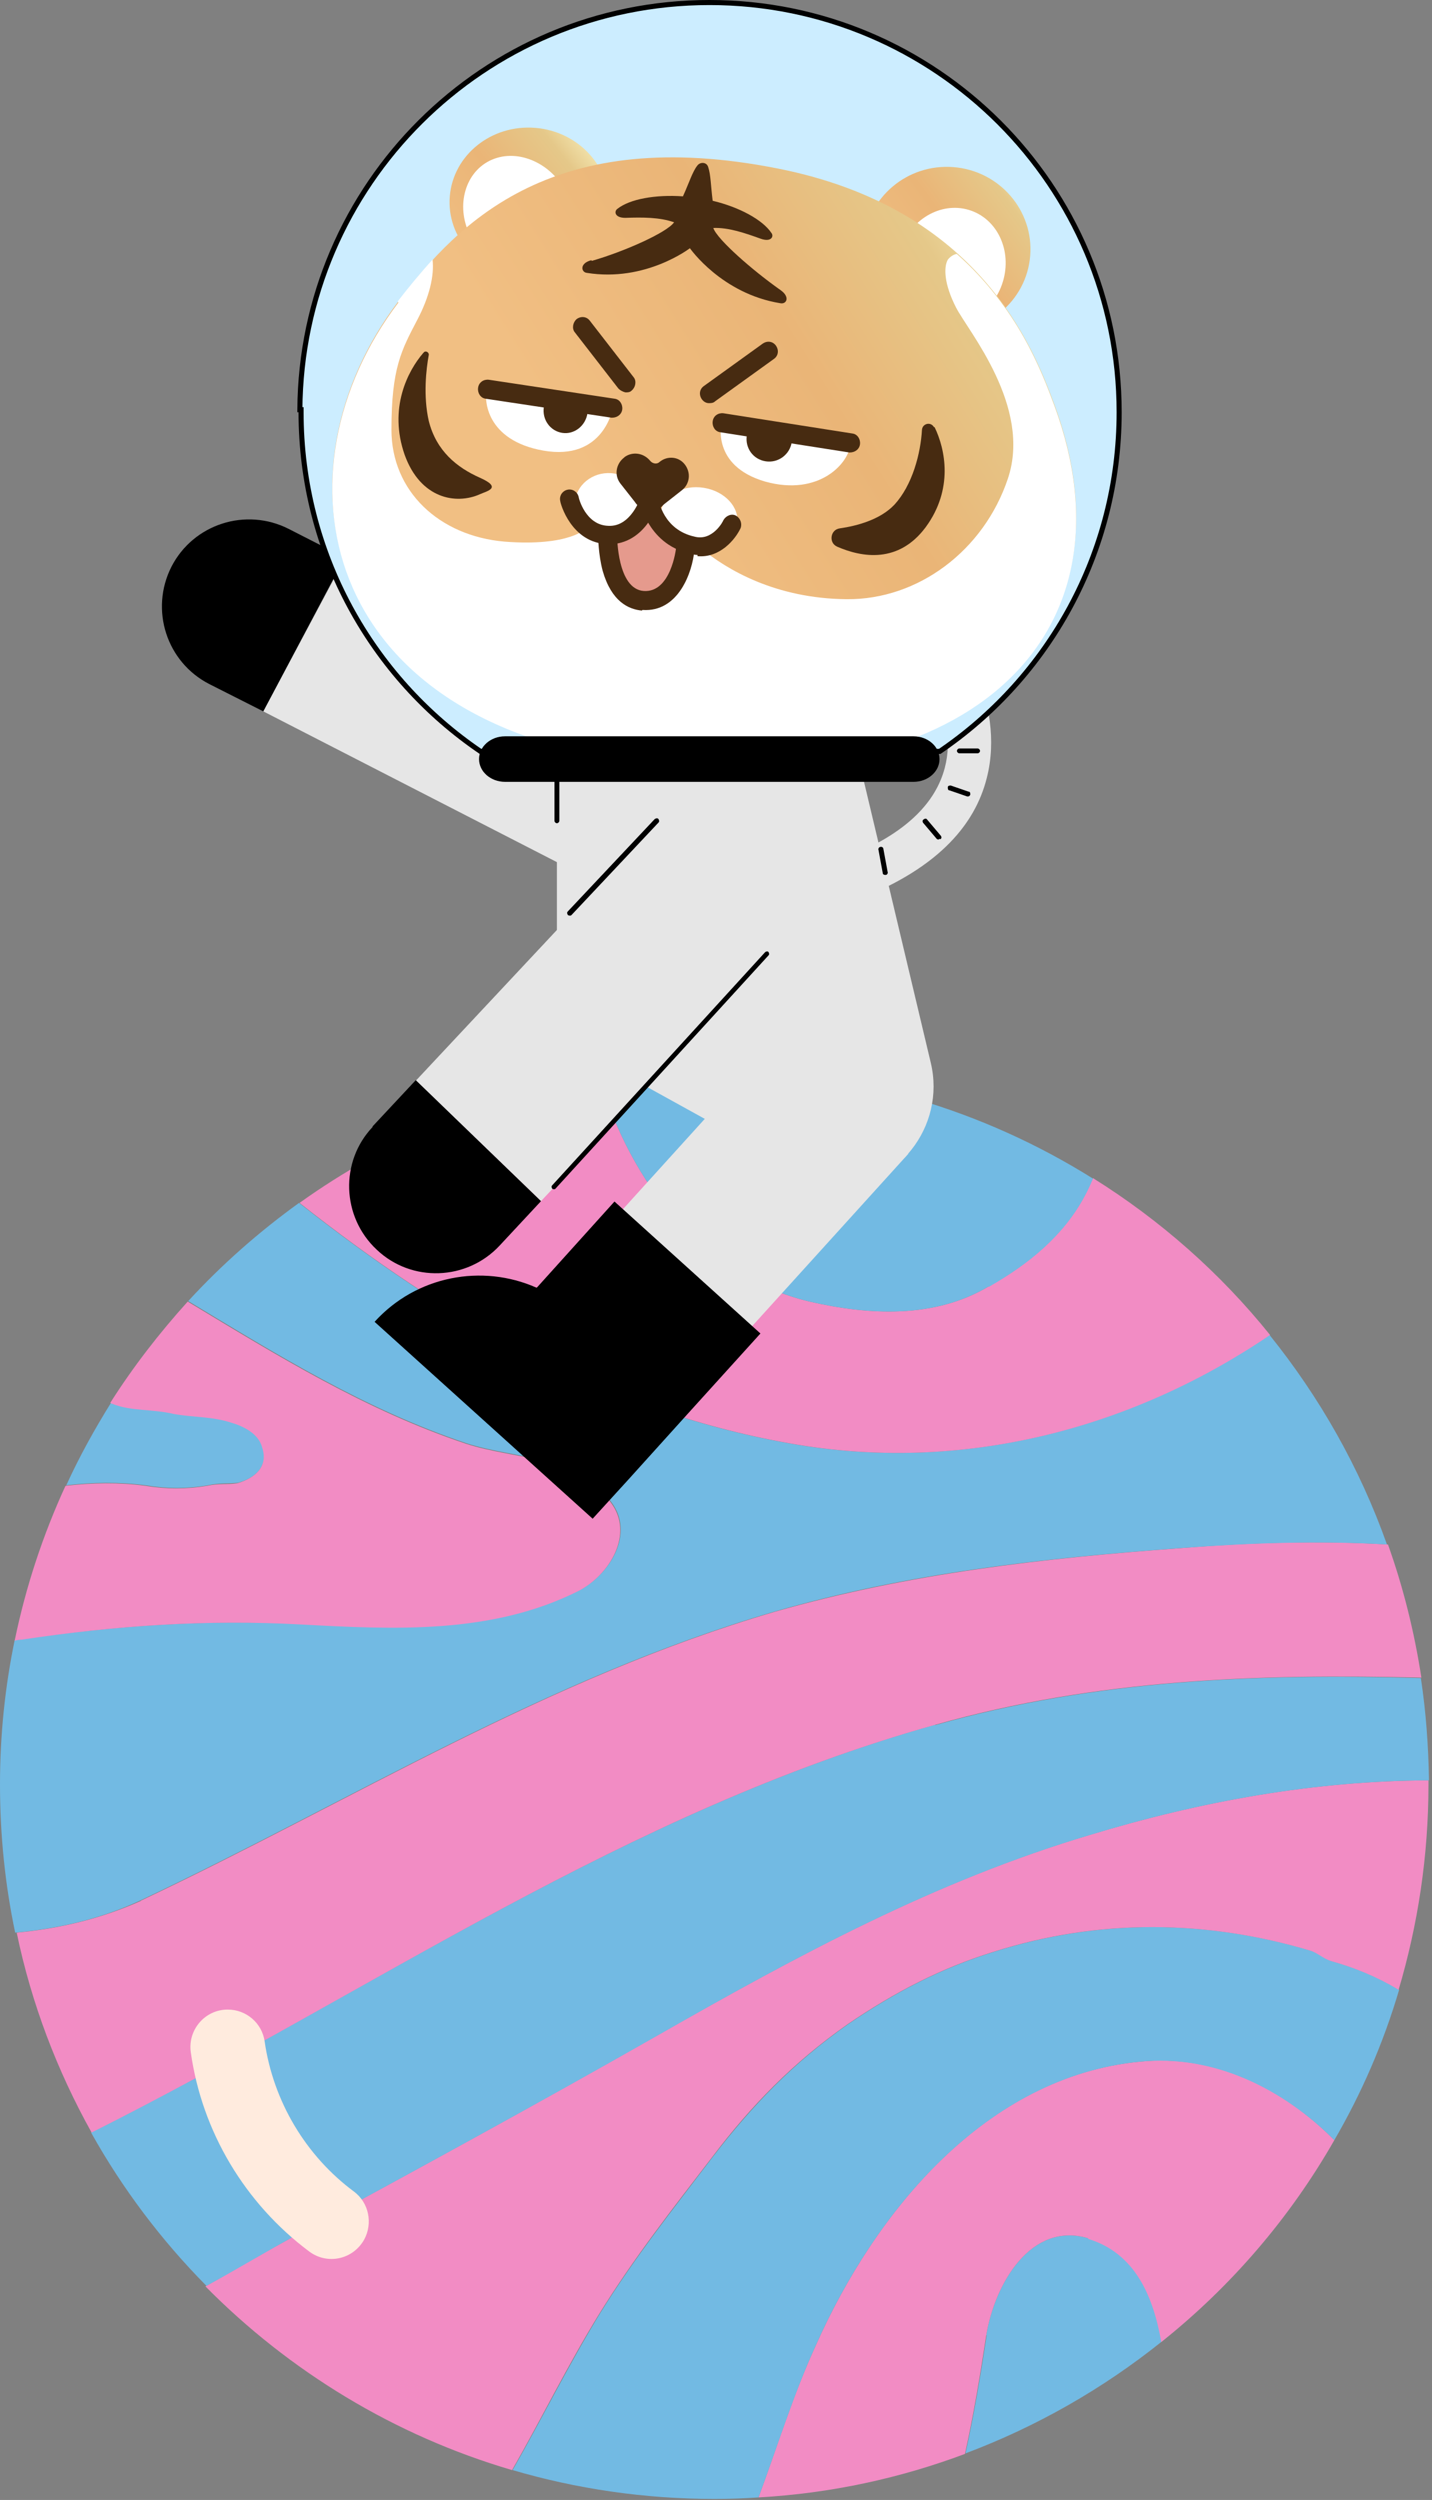 <svg width="283" height="494" viewBox="0 0 283 494" fill="none" xmlns="http://www.w3.org/2000/svg">
<rect x="0" y="0" width="283" height="494" fill="#808080" stroke="none"/>
<style>

        @keyframes hand{
          0%, 100% {
            transform: rotate(0deg) translateX(0px) translateY(0px);
          }
          50% {
             transform: rotate(-10deg) translateX(-3px) translateY(-3px);
          }
        }
        .hand {
            transform-box: fill-box;
            transform-origin: right;
          animation: hand 2s ease-in-out infinite;
        }
    
</style>

  <path d="M194.9 461.495C196.6 451.195 203.8 438.895 215.1 442.295C224.4 445.195 227.9 453.595 229.6 462.695C218 471.995 204.9 479.495 190.8 484.795C192.5 477.095 193.8 469.295 195 461.395L194.9 461.495Z" fill="#72BAE3"/>
<path d="M215.1 442.295C203.8 438.895 196.6 451.195 194.9 461.495C193.7 469.395 192.4 477.195 190.7 484.895C177.9 489.695 164.2 492.695 149.9 493.495C153.6 483.495 156.7 473.295 161.2 463.495C173 436.895 194.9 410.295 225.2 407.395C239.8 405.795 253.5 412.595 263.7 422.895C254.9 438.295 243.3 451.795 229.5 462.795C227.9 453.695 224.3 445.195 215 442.395L215.1 442.295Z" fill="#F28CC4"/>
<path d="M118.6 457.095C125.5 445.995 132.9 436.695 140.8 426.295C148.7 415.995 156.8 407.595 167.6 399.995C177 393.595 186.1 388.895 196.4 385.695C217.1 379.095 238.5 379.295 259.2 385.495C260.7 385.995 261.7 386.995 263.1 387.495C267.8 388.795 272.4 390.695 276.5 393.195C273.4 403.695 269.1 413.595 263.7 422.895C253.5 412.695 239.8 405.895 225.2 407.395C194.9 410.395 173 436.895 161.2 463.495C156.7 473.395 153.6 483.595 149.9 493.495C147 493.695 144.2 493.795 141.2 493.795C127.3 493.795 113.9 491.795 101.3 488.095C107.3 477.595 112.2 467.595 118.6 457.095Z" fill="#72BAE3"/>
<path d="M57.3 442.295C82.2 428.795 105.3 416.195 129.9 402.195C158 386.195 184.8 371.695 215.3 362.595C237.4 355.895 259.7 351.895 282.3 351.795C282.3 352.095 282.3 352.395 282.3 352.695C282.3 366.795 280.2 380.395 276.4 393.195C272.3 390.695 267.7 388.795 263 387.495C261.5 386.995 260.5 385.995 259.1 385.495C238.4 379.295 217 379.095 196.3 385.695C186 388.895 176.9 393.595 167.5 399.995C156.7 407.595 148.5 415.995 140.7 426.295C132.8 436.595 125.4 445.995 118.5 457.095C112.1 467.495 107.2 477.595 101.2 488.095C78 481.295 57.2 468.595 40.6 451.795C46.1 448.695 51.5 445.495 57.2 442.395L57.3 442.295Z" fill="#F28CC4"/>
<path d="M184.8 340.895C216.6 331.895 248.5 330.695 280.8 331.595C281.8 338.195 282.3 344.995 282.4 351.795C259.8 351.895 237.4 355.895 215.4 362.595C184.9 371.695 158 386.195 130 402.195C105.4 416.195 82.2 428.795 57.4 442.295C51.8 445.395 46.3 448.695 40.8 451.695C31.9 442.695 24.2 432.495 18 421.395C73.4 393.595 123.5 358.095 184.8 340.795V340.895Z" fill="#72BAE3"/>
<path d="M27.8 375.595C69.9 355.695 107.8 331.795 153.1 318.495C179.7 310.895 206.3 307.895 233.6 305.895C247.2 304.795 260.8 304.395 274.3 305.195C277.3 313.595 279.5 322.395 280.9 331.495C248.6 330.695 216.7 331.795 184.9 340.795C123.6 357.995 73.5 393.595 18.1 421.395C11.3 409.195 6.2 395.895 3.3 381.895C11.7 381.095 19.9 379.195 27.9 375.595H27.8Z" fill="#F28CC4"/>
<path d="M3 324.095C3.5 324.095 3.9 323.895 4.4 323.895C23.1 321.195 41.1 319.995 59.5 320.895C78 321.895 97.2 322.895 114.4 314.295C120.6 311.095 125.5 302.995 120.8 296.795C113.9 287.395 102.1 288.395 92.2 285.195C72.2 278.495 55.1 267.895 37.2 257.095C43.8 249.895 51.2 243.395 59.1 237.695C87.5 260.095 118.6 278.595 155.9 285.195C189.9 291.295 223.4 282.395 250.9 263.795C260.8 276.095 268.7 289.995 274.1 305.195C260.6 304.395 247 304.895 233.4 305.895C206.1 307.895 179.5 310.795 152.9 318.495C107.6 331.795 69.7 355.695 27.6 375.595C19.6 379.295 11.4 381.095 3 381.895C1 372.395 0 362.595 0 352.595C0 342.795 1 333.295 2.9 324.095H3Z" fill="#72BAE3"/>
<path d="M34.4 279.295C38.3 279.995 42 279.795 45.7 280.995C48.2 281.695 51.1 283.195 51.9 285.895C53.1 289.795 50.4 292.095 47 292.995C45 293.195 43.3 292.995 41.1 293.495C36.9 294.195 33 294.195 28.8 293.495C23.5 292.795 18.3 292.895 13.1 293.495C15.7 287.795 18.7 282.395 22 277.095C22.1 277.095 22.3 277.195 22.4 277.295C26.1 278.795 30.3 278.295 34.5 279.295H34.4Z" fill="#72BAE3"/>
<path d="M13 293.595C18.2 292.995 23.5 292.895 28.7 293.595C32.9 294.295 36.8 294.295 41 293.595C43.2 293.095 44.9 293.395 46.9 293.095C50.3 292.095 53.1 289.895 51.8 285.995C51.1 283.295 48.1 281.795 45.6 281.095C41.9 279.895 38.2 280.095 34.3 279.395C30.1 278.395 25.9 278.895 22.2 277.395C22.1 277.395 21.9 277.295 21.8 277.195C26.3 270.095 31.5 263.395 37.1 257.195C55 267.995 72.1 278.595 92.1 285.295C101.9 288.495 113.8 287.495 120.7 296.895C125.4 303.095 120.5 311.195 114.3 314.395C97.1 322.995 77.9 321.995 59.4 320.995C40.9 319.995 23 321.195 4.3 323.995C3.8 323.995 3.4 324.095 2.9 324.195C5.1 313.495 8.5 303.295 12.9 293.695L13 293.595Z" fill="#F28CC4"/>
<path d="M118.6 213.295C124.7 233.695 138.7 252.095 160 257.195C171.8 259.895 184.6 260.595 195.4 254.195C203.3 249.795 210.2 244.095 214.4 236.195C215 235.095 215.5 233.895 216 232.795C229.3 241.095 241.2 251.595 251 263.795C223.6 282.395 190 291.295 156 285.195C118.7 278.595 87.6 260.095 59.2 237.695C76.5 225.295 96.7 216.795 118.6 213.195V213.295Z" fill="#F28CC4"/>
<path d="M195.4 254.195C184.6 260.595 171.8 259.895 160 257.195C138.7 252.095 124.7 233.695 118.6 213.295C126 212.095 133.6 211.495 141.3 211.495C168.7 211.495 194.3 219.295 216 232.895C215.5 234.095 215 235.195 214.4 236.295C210.2 244.195 203.3 249.795 195.4 254.295V254.195Z" fill="#72BAE3"/>
<path d="M70 433.095C60.4 425.995 54 415.195 52.3 403.395C51.8 399.795 48.7 397.095 45 397.095C40.5 397.095 37.1 401.095 37.7 405.495C39.9 421.195 48.4 435.395 61.1 444.895C64.7 447.595 69.8 446.495 72 442.495C73.7 439.295 72.9 435.295 70 433.095Z" fill="#FFEBDE"/>
<g class="hand">
<path d="M152.95 153.663L137.211 184.299L52.03 140.567L68.249 110.171L152.95 153.663Z" fill="#E6E6E6"/>
<path d="M57.076 104.524L68.129 110.171L52.03 140.567L41.337 135.16C32.927 130.835 29.563 120.503 33.888 111.973C38.213 103.563 48.546 100.199 57.076 104.524Z" fill="black"/>
</g>
<path d="M109.938 204.879L164.243 234.879C177.339 234.879 186.95 222.625 183.947 210.01L168.929 146.814H110.059V194.879L109.938 204.879Z" fill="#E6E6E6"/>
<path d="M154.215 204.613L179.5 228L136.341 275.628L111.416 251.843L154.215 204.613Z" fill="#E6E6E6"/>
<path d="M106.118 254.414L121.438 237.424L150.28 263.502L135.844 279.446L124.202 292.344L117.123 300.102L74.028 261.196C82.293 252.081 95.298 249.701 106 254.439L106.118 254.414Z" fill="black"/>
<path d="M147.283 144L172.273 167.548L106.915 237.351L82.166 213.563L147.283 144Z" fill="#E6E6E6"/>
<path d="M73.636 222.573L82.166 213.442L106.915 237.351L98.746 246.121C92.258 253.09 81.325 253.45 74.477 246.962C67.508 240.475 67.148 229.542 73.636 222.693V222.573Z" fill="black"/>
<path d="M112.582 180.935C112.702 180.935 112.822 180.935 112.942 180.815L130.123 162.553C130.363 162.313 130.243 162.073 130.123 161.833C129.882 161.592 129.642 161.712 129.402 161.833L112.221 180.094C111.981 180.335 112.101 180.575 112.221 180.815C112.221 180.815 112.462 180.935 112.582 180.935Z" fill="black"/>
<path d="M109.446 235C109.554 235 109.661 235 109.769 234.89L151.876 188.787C152.091 188.567 151.983 188.347 151.876 188.127C151.661 187.907 151.446 188.017 151.231 188.127L109.124 234.23C108.909 234.45 109.017 234.67 109.124 234.89C109.124 234.89 109.339 235 109.446 235Z" fill="black"/>
<path d="M110.059 162.674C110.299 162.674 110.539 162.433 110.539 162.193V154.384C110.539 154.143 110.299 153.903 110.059 153.903C109.818 153.903 109.578 154.143 109.578 154.384V162.193C109.578 162.433 109.818 162.674 110.059 162.674Z" fill="black"/>
<path d="M173.374 176.13C185.268 170.723 192.597 163.274 195 153.783C198.964 138.405 188.272 123.987 187.911 123.387L181.063 128.553C181.063 128.553 189.713 140.327 186.71 151.74C184.908 158.589 179.261 164.115 169.89 168.32L173.374 176.13Z" fill="#E6E6E6"/>
<path d="M186.349 134.56C186.47 134.56 186.71 134.56 186.83 134.32L189.834 128.913C189.954 128.673 189.834 128.313 189.593 128.193C189.353 128.073 188.993 128.193 188.872 128.433L185.869 133.839C185.749 134.08 185.869 134.44 186.109 134.56C186.109 134.56 186.229 134.56 186.349 134.56Z" fill="black"/>
<path d="M175.056 172.886C175.296 172.886 175.536 172.525 175.416 172.285L174.575 167.72C174.575 167.479 174.215 167.239 173.974 167.359C173.734 167.359 173.494 167.72 173.614 167.96L174.455 172.525C174.455 172.766 174.695 172.886 174.936 172.886H175.056Z" fill="black"/>
<path d="M189.353 140.687L193.198 139.726C193.438 139.726 193.678 139.366 193.558 139.125C193.558 138.885 193.197 138.645 192.957 138.765L189.113 139.726C188.872 139.726 188.632 140.086 188.752 140.327C188.752 140.567 188.992 140.687 189.233 140.687H189.353Z" fill="black"/>
<path d="M189.593 148.857H193.198C193.438 148.857 193.678 148.617 193.678 148.376C193.678 148.136 193.438 147.896 193.198 147.896H189.593C189.353 147.896 189.113 148.136 189.113 148.376C189.113 148.617 189.353 148.857 189.593 148.857Z" fill="black"/>
<path d="M191.275 157.387C191.516 157.387 191.636 157.267 191.756 157.027C191.756 156.786 191.756 156.426 191.395 156.426L187.911 155.225C187.671 155.225 187.311 155.225 187.311 155.585C187.311 155.825 187.311 156.186 187.671 156.186L191.155 157.387C191.155 157.387 191.155 157.387 191.275 157.387Z" fill="black"/>
<path d="M185.508 165.797C185.508 165.797 185.749 165.797 185.869 165.797C186.109 165.677 186.109 165.317 185.869 165.076L183.226 161.953C183.106 161.712 182.745 161.712 182.505 161.953C182.265 162.073 182.265 162.433 182.505 162.674L185.148 165.797C185.148 165.797 185.388 165.917 185.508 165.917V165.797Z" fill="black"/>
<path d="M140.215 0.5C184.873 0.5 221.172 36.68 221.172 81.457C221.172 109.344 207.137 133.899 185.714 148.478H94.956C73.533 133.899 59.498 109.344 59.498 81.457V80.957H59.261C59.53 36.529 95.605 0.5 140.215 0.5Z" fill="#CCEDFF" stroke="black"/>
<path d="M203.596 50.54C204.316 41.597 197.538 33.755 188.457 33.024C179.376 32.293 171.432 38.951 170.712 47.894C169.993 56.837 176.771 64.679 185.851 65.41C194.932 66.14 202.877 59.483 203.596 50.54Z" fill="url(#paint0_linear_32_6576)"/>
<path d="M120.276 41.349C120.935 33.162 114.442 25.961 105.774 25.263C97.106 24.566 89.545 30.637 88.887 38.823C88.228 47.01 94.721 54.211 103.389 54.909C112.057 55.606 119.617 49.535 120.276 41.349Z" fill="url(#paint1_linear_32_6576)"/>
<path d="M197.991 56.277C200.177 50.17 197.473 43.615 191.95 41.638C186.427 39.66 180.177 43.008 177.99 49.116C175.803 55.224 178.508 61.778 184.031 63.756C189.554 65.733 195.804 62.385 197.991 56.277Z" fill="white"/>
<path d="M92.855 46.422C95.729 52.295 102.352 55.295 107.6 53.045C112.849 50.796 114.848 44.048 111.974 38.175C109.1 32.301 102.477 29.302 97.228 31.552C91.98 33.801 89.98 40.549 92.855 46.422Z" fill="white"/>
<path d="M208.321 79.788C225.441 125.899 190.826 158.515 125.72 150.267C62.363 142.27 53.616 92.659 78.734 59.544C90.855 43.548 109.6 24.554 153.712 33.301C193.575 41.174 204.197 68.666 208.321 79.788Z" fill="url(#paint2_linear_32_6576)"/>
<path d="M78.609 59.544C80.733 56.794 82.982 54.045 85.482 51.296C85.856 54.42 84.857 58.669 82.483 63.168C79.359 69.166 77.359 72.665 77.359 84.911C77.359 97.033 86.731 105.905 99.728 107.03C112.599 108.03 115.848 104.406 115.848 104.406L121.846 106.03L128.219 101.157L132.843 106.03C132.843 106.03 133.093 106.405 138.466 108.28C143.59 112.528 153.212 118.277 167.333 118.402C181.454 118.527 194.45 108.779 199.199 94.534C203.947 80.288 191.326 65.417 188.952 60.793C186.577 56.17 186.452 52.796 187.327 51.296C187.827 50.671 188.452 50.296 189.077 50.171C201.073 60.793 205.822 73.29 208.321 80.038C225.441 126.149 190.826 158.765 125.72 150.517C62.363 142.52 53.616 92.909 78.734 59.794L78.609 59.544Z" fill="white"/>
<path d="M145.669 103.508C146.187 100.236 143.236 97.049 139.078 96.391C134.92 95.732 131.129 97.851 130.611 101.123C130.092 104.395 133.043 107.581 137.201 108.24C141.359 108.898 145.15 106.78 145.669 103.508Z" fill="white"/>
<path d="M127.182 101.134C127.781 97.595 125.232 94.213 121.489 93.581C117.746 92.947 114.227 95.303 113.629 98.841C113.03 102.38 115.579 105.762 119.322 106.395C123.064 107.028 126.584 104.672 127.182 101.134Z" fill="white"/>
<path d="M168.083 87.536L142.59 83.537C142.59 83.537 140.466 92.035 151.213 95.159C161.96 98.158 167.958 91.41 168.083 87.536Z" fill="white"/>
<path d="M96.229 76.914L121.096 80.662C121.096 80.662 119.347 91.159 107.35 89.035C96.103 87.036 95.604 79.038 96.229 76.914Z" fill="white"/>
<path d="M140.091 79.663C140.466 79.663 140.966 79.663 141.34 79.288L152.962 70.915C153.837 70.291 153.962 69.166 153.337 68.291C152.712 67.416 151.587 67.292 150.713 67.916L139.091 76.289C138.216 76.914 138.091 78.038 138.716 78.913C139.091 79.413 139.591 79.663 140.091 79.663Z" fill="#472B11"/>
<path d="M123.596 77.538C124.095 77.538 124.47 77.538 124.845 77.163C125.595 76.538 125.845 75.289 125.22 74.539L116.598 63.417C115.973 62.542 114.848 62.418 113.973 63.042C113.224 63.667 112.974 64.917 113.598 65.667L122.221 76.788C122.596 77.163 123.096 77.413 123.596 77.538Z" fill="#472B11"/>
<path d="M167.958 89.41C168.957 89.41 169.832 88.785 169.957 87.785C170.082 86.786 169.457 85.786 168.458 85.661L142.965 81.662C141.965 81.537 140.966 82.162 140.841 83.287C140.716 84.286 141.34 85.286 142.34 85.411L167.833 89.41C167.833 89.41 167.833 89.41 167.958 89.41Z" fill="#472B11"/>
<path d="M120.971 82.537C121.971 82.537 122.846 81.912 122.971 80.912C123.096 79.913 122.471 78.913 121.471 78.788L96.603 75.039C95.604 74.914 94.604 75.539 94.479 76.664C94.354 77.663 94.979 78.663 95.979 78.788L120.846 82.537C120.846 82.537 120.846 82.537 120.971 82.537Z" fill="#472B11"/>
<path d="M147.589 86.036C147.214 88.535 148.838 90.784 151.338 91.159C153.837 91.534 156.086 89.785 156.461 87.41C156.836 84.911 154.711 85.411 152.337 85.036C149.838 84.661 147.963 83.536 147.589 86.036Z" fill="#472B11"/>
<path d="M107.475 80.413C107.1 82.912 108.725 85.161 111.099 85.536C113.473 85.911 115.723 84.162 116.098 81.662C116.473 79.163 114.473 79.663 112.099 79.288C109.725 78.913 107.975 77.788 107.475 80.288V80.413Z" fill="#472B11"/>
<path d="M123.471 90.285C125.095 89.16 127.219 89.535 128.469 91.035C128.969 91.659 129.844 91.784 130.344 91.284C131.843 90.035 134.093 90.16 135.342 91.784C136.592 93.409 136.342 95.658 134.717 96.908L131.218 99.657C131.093 99.782 130.968 99.907 130.719 100.157C129.969 100.782 128.969 101.032 128.094 100.907C127.22 100.907 126.345 100.282 125.72 99.532C125.595 99.407 125.47 99.157 125.345 99.032L122.596 95.533C121.346 93.909 121.721 91.659 123.346 90.41L123.471 90.285Z" fill="#472B11"/>
<path d="M184.578 84.411C183.953 83.287 182.329 83.662 182.204 84.911C181.954 89.535 180.329 95.908 176.705 99.782C173.956 102.656 169.457 103.906 165.958 104.406C164.084 104.656 163.709 107.28 165.458 108.03C170.332 110.154 177.58 111.404 182.953 104.156C188.452 96.658 186.827 88.785 184.703 84.411H184.578Z" fill="#472B11"/>
<path d="M83.732 69.665C84.107 69.166 84.857 69.666 84.732 70.165C84.232 72.915 83.607 78.163 84.732 83.162C86.231 89.16 90.355 92.409 94.854 94.408C99.353 96.408 96.228 97.033 94.854 97.657C90.105 99.782 83.107 98.532 79.983 89.91C76.734 80.662 80.608 73.29 83.607 69.791L83.732 69.665Z" fill="#472B11"/>
<path d="M128.344 100.157C128.344 100.157 131.468 106.905 135.467 107.405C135.467 114.278 131.968 118.776 127.22 118.651C122.471 118.526 120.846 112.153 119.347 106.03C123.846 105.03 128.219 100.282 128.219 100.282L128.344 100.157Z" fill="#E59A8D"/>
<path d="M126.97 120.526C134.093 121.026 136.842 113.029 137.217 108.78C137.217 107.78 136.592 106.78 135.592 106.78C134.593 106.655 133.718 107.405 133.593 108.405C133.593 108.405 132.593 117.152 127.22 116.778C121.971 116.403 121.971 106.031 121.971 106.031C121.971 105.031 121.222 104.156 120.097 104.156C119.097 104.156 118.222 105.031 118.222 106.031C118.222 106.156 118.222 109.405 119.097 112.779C120.847 118.902 124.221 120.401 126.845 120.651L126.97 120.526Z" fill="#472B11"/>
<path d="M137.842 109.904C142.34 110.279 145.339 106.53 146.339 104.405C146.714 103.531 146.339 102.406 145.464 101.906C144.59 101.406 143.465 101.906 142.965 102.781C142.965 102.906 140.841 107.03 137.217 106.03C131.093 104.655 130.219 98.907 130.094 98.657C129.969 97.782 129.219 97.157 128.469 97.032C127.594 97.032 126.845 97.532 126.595 98.282C126.595 98.282 124.72 104.155 120.222 103.906C115.723 103.781 114.348 98.407 114.348 98.157C114.098 97.157 113.099 96.533 112.099 96.783C111.099 97.033 110.474 98.032 110.724 99.032C110.724 99.407 112.849 107.28 120.097 107.53C123.971 107.654 126.595 105.405 128.094 103.281C129.469 105.655 131.968 108.404 136.342 109.404C136.842 109.529 137.342 109.654 137.842 109.654V109.904Z" fill="#472B11"/>
<path d="M116.972 51.546C123.471 49.671 131.843 45.922 133.218 43.923C130.344 42.923 126.969 42.923 123.595 43.048C121.471 43.048 121.346 41.799 121.971 41.299C124.47 39.299 129.594 38.425 134.967 38.8C136.217 36.05 136.842 33.926 137.841 32.676C138.466 31.927 139.716 32.052 139.966 33.051C140.466 34.551 140.466 36.675 140.841 39.674C146.089 40.924 150.713 43.423 152.462 46.047C152.962 46.672 152.462 47.922 150.338 47.172C147.214 46.047 143.965 44.923 140.965 45.048C141.715 47.297 148.713 53.42 154.212 57.294C156.211 58.669 155.461 60.168 154.212 59.919C142.59 58.044 136.342 49.047 136.342 49.047C136.342 49.047 127.594 55.795 115.973 53.92C114.848 53.795 114.473 52.046 116.848 51.421L116.972 51.546Z" fill="#472B11"/>
<path d="M99.81 154.495H180.533C183.371 154.495 185.672 152.48 185.672 149.995C185.672 147.51 183.371 145.495 180.533 145.495H99.81C96.972 145.495 94.672 147.51 94.672 149.995C94.672 152.48 96.972 154.495 99.81 154.495Z" fill="black"/>
<defs>
<linearGradient id="paint0_linear_32_6576" x1="214.867" y1="29.224" x2="164.181" y2="65.835" gradientUnits="userSpaceOnUse">
<stop stop-color="#FAF5C0"/>
<stop offset="0.2" stop-color="#F4E8B2"/>
<stop offset="0.3" stop-color="#E5C889"/>
<stop offset="0.5" stop-color="#EAB577"/>
<stop offset="0.8" stop-color="#F1BF83"/>
</linearGradient>
<linearGradient id="paint1_linear_32_6576" x1="127.653" y1="21.412" x2="78.949" y2="60.438" gradientUnits="userSpaceOnUse">
<stop stop-color="#FAF5C0"/>
<stop offset="0.2" stop-color="#F4E8B2"/>
<stop offset="0.3" stop-color="#E5C889"/>
<stop offset="0.5" stop-color="#EAB577"/>
<stop offset="0.8" stop-color="#F1BF83"/>
</linearGradient>
<linearGradient id="paint2_linear_32_6576" x1="229.365" y1="30.229" x2="91.551" y2="116.799" gradientUnits="userSpaceOnUse">
<stop stop-color="#FAF5C0"/>
<stop offset="0.2" stop-color="#F4E8B2"/>
<stop offset="0.3" stop-color="#E5C889"/>
<stop offset="0.5" stop-color="#EAB577"/>
<stop offset="0.8" stop-color="#F1BF83"/>
</linearGradient>
</defs>
</svg>
